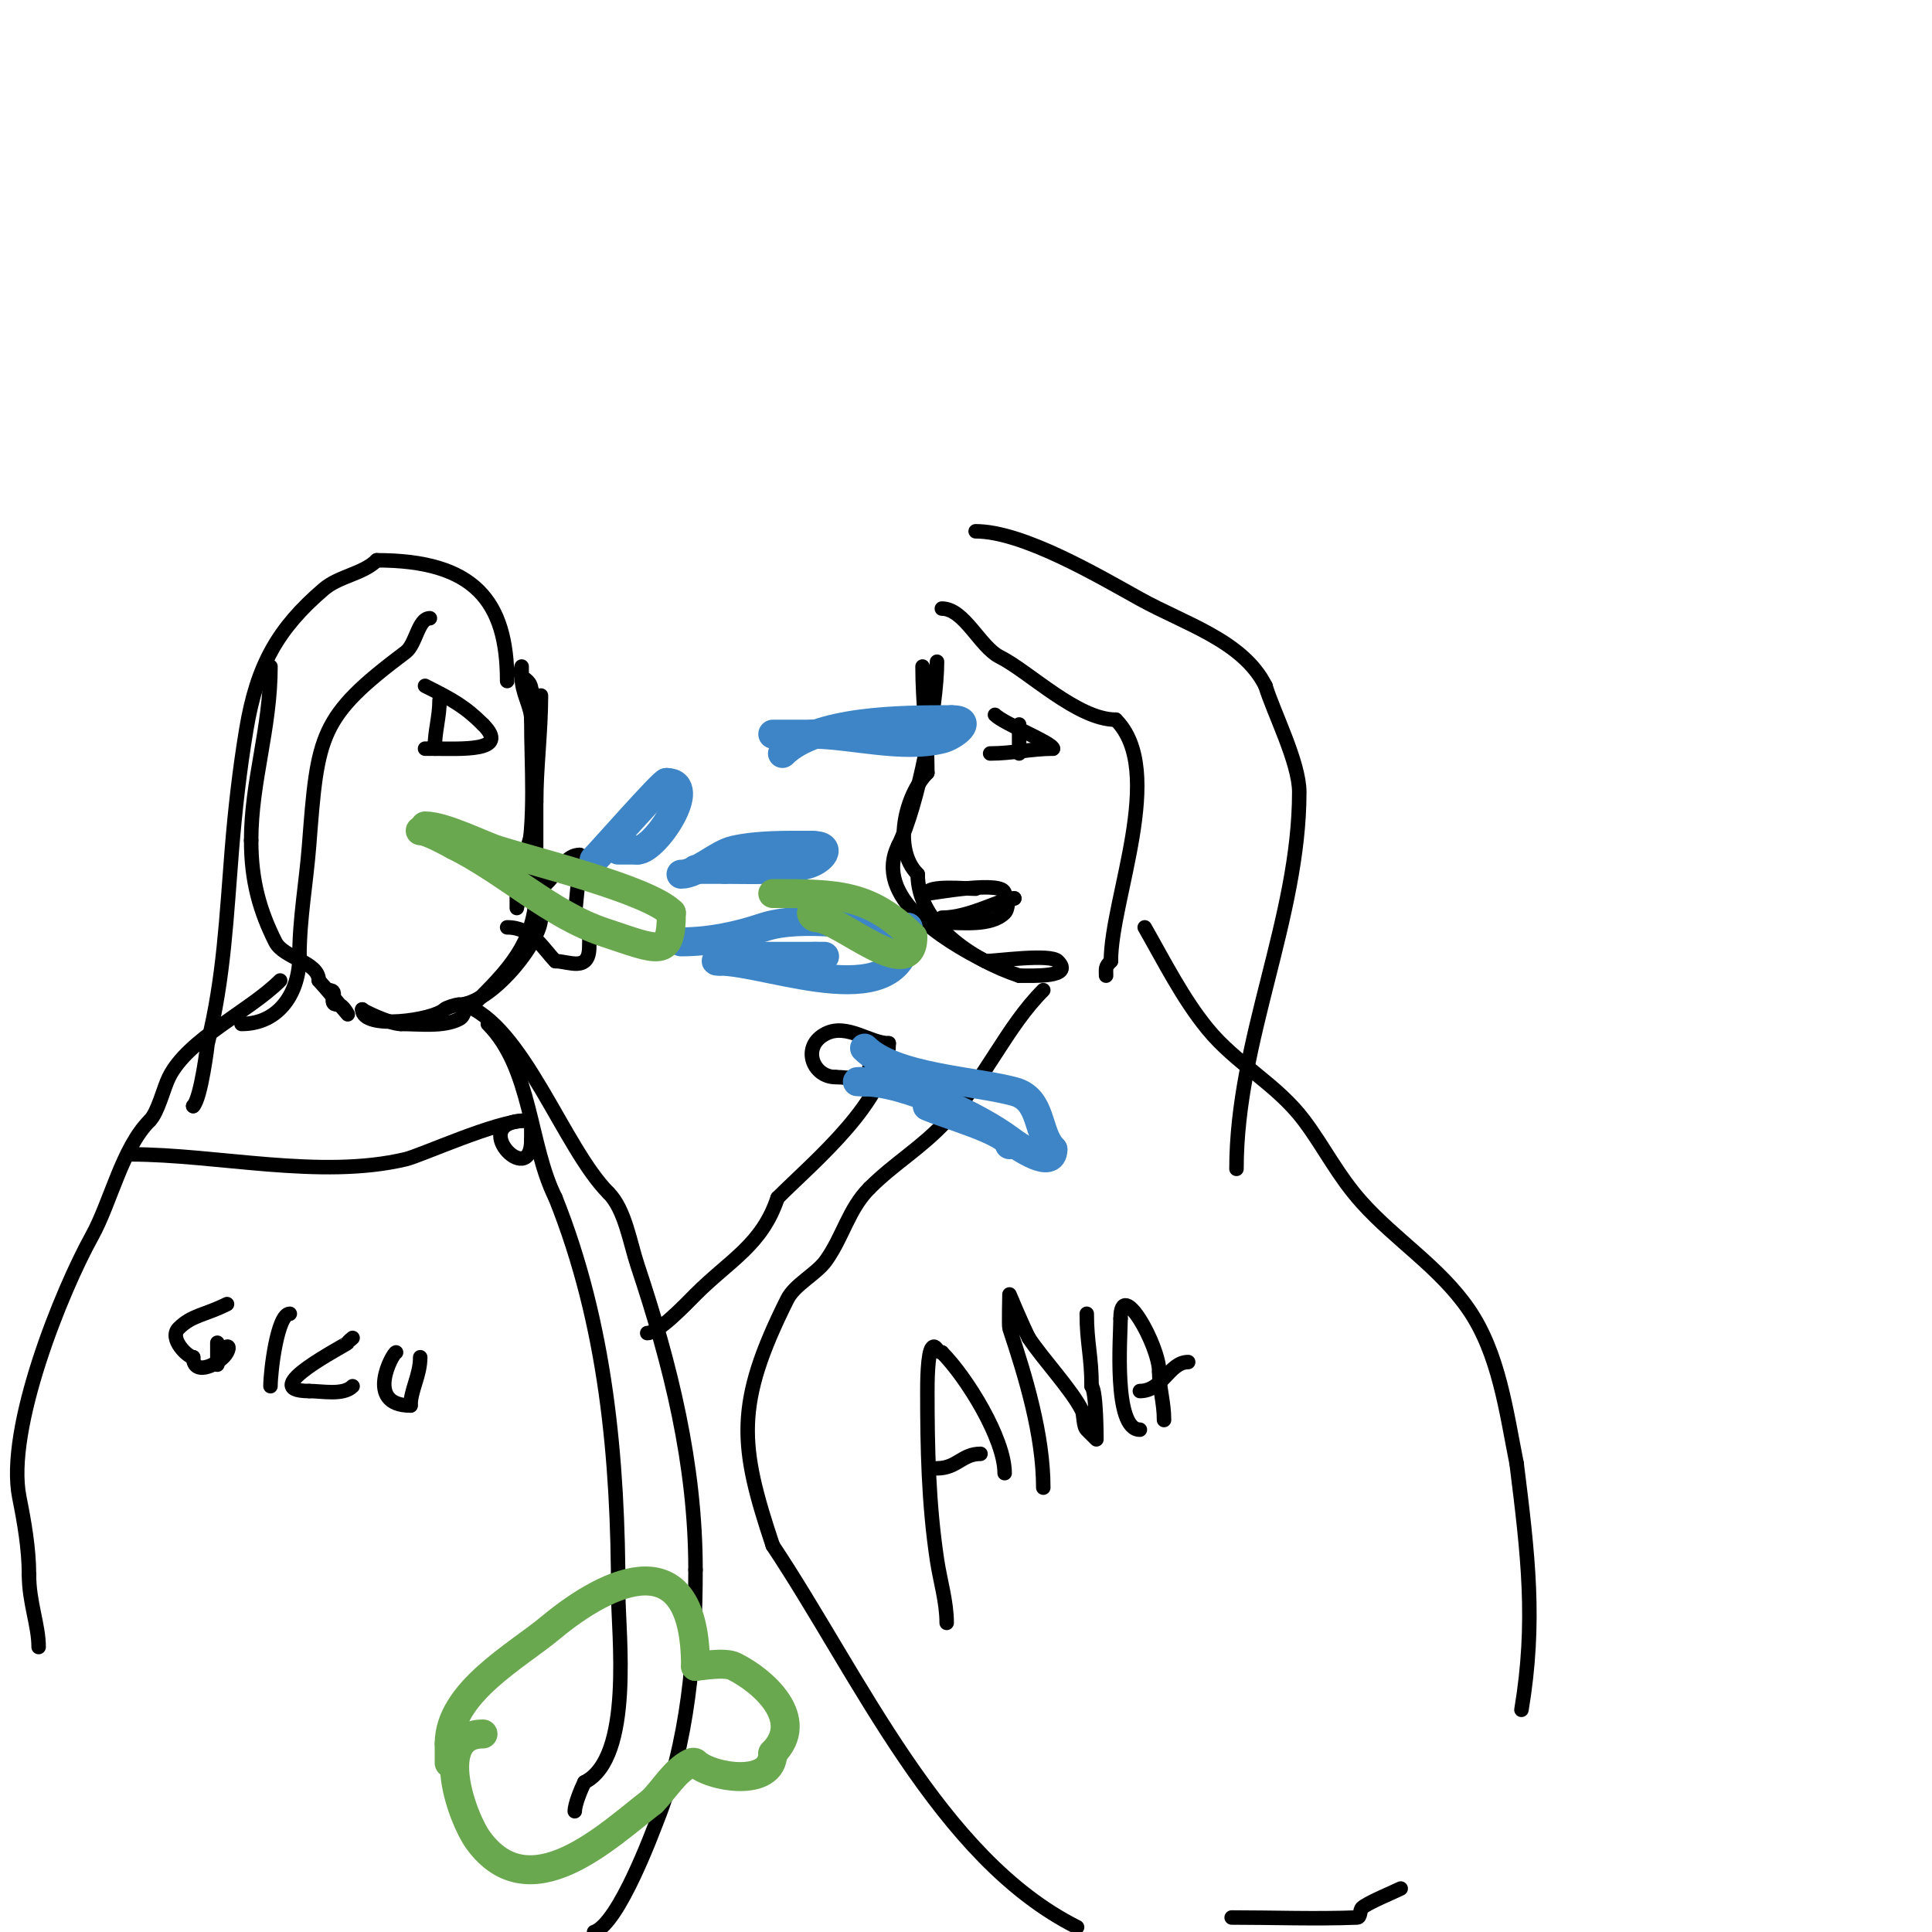 <svg viewBox='0 0 400 400' version='1.1' xmlns='http://www.w3.org/2000/svg' xmlns:xlink='http://www.w3.org/1999/xlink'><g fill='none' stroke='#000000' stroke-width='3' stroke-linecap='round' stroke-linejoin='round'><path d='M112,144c0,7.301 -1,15.351 -1,22'/><path d='M111,166c0,6.349 -4,14.737 -4,19c0,0.2 0,3 0,3c0,0 2,-8.68 2,-9'/><path d='M109,179c1.943,-9.716 1,-20.091 1,-30'/><path d='M110,149c0,-2.809 -2,-5.444 -2,-9c0,-0.667 0,-2 0,-2c0,0 -0.471,1.529 0,2c0.698,0.698 2,1.107 2,3'/><path d='M110,143c2.22,2.22 1,8.811 1,12c0,9.656 0,19.102 0,29'/><path d='M111,184c0,11.383 -6.279,17.279 -13,24'/><path d='M98,208c-2.625,0 -1.167,2.083 -3,3c-3.301,1.651 -8.051,1 -12,1'/><path d='M83,212c-2.382,0 -8.371,-3 -8,-3'/><path d='M75,209c0,4.33 14.781,2.219 17,0c0.333,-0.333 2.333,-1 3,-1'/><path d='M95,208c6.518,0 17,-12.86 17,-18'/><path d='M95,192'/><path d='M110,185c0,-0.471 0.529,-1 1,-1'/><path d='M111,184c3.05,0 5.112,-7 9,-7'/><path d='M120,177c0,4.884 -1,10.538 -1,14'/><path d='M119,191c0.745,0 1.255,1 2,1'/><path d='M121,192c1.318,1.318 1,2.215 1,4c0,5.364 -4.252,3 -7,3'/><path d='M115,199c-2.502,-2.502 -4.741,-7 -10,-7'/><path d='M88,142c5.616,2.808 8.318,4.318 12,8'/><path d='M100,150c5.749,5.749 -4.427,5 -11,5'/><path d='M89,155c-0.333,0 -0.667,0 -1,0'/><path d='M91,145c0,3.458 -1,6.427 -1,10'/><path d='M101,212c9.101,9.101 8.513,25.026 14,36'/><path d='M115,248c10.441,26.102 13,53.914 13,82c0,8.073 3.169,33.916 -7,39'/><path d='M121,369c-0.714,1.428 -2,4.586 -2,6'/><path d='M56,138c0,12.942 -4,23.753 -4,36'/><path d='M52,174c0,8.544 1.856,14.712 5,21c1.707,3.415 9,4.106 9,8'/><path d='M66,203c0.738,0.738 6,7 6,7c0,0 -1.013,-2 -2,-2'/><path d='M70,208c-2.611,0 0.611,-3 -2,-3'/><path d='M58,203c-6.416,6.416 -19.033,12.065 -23,20c-1.133,2.266 -2.281,7.281 -4,9'/><path d='M31,232c-5.75,5.75 -8.079,16.943 -12,24c-6.128,11.03 -17.854,39.73 -15,54c1.009,5.043 2,10.627 2,16'/><path d='M6,326c0,5.811 2,10.451 2,15'/><path d='M96,208c12.301,4.1 20.645,29.645 30,39'/><path d='M126,247c3.395,3.395 4.445,10.335 6,15c6.858,20.575 12,41.125 12,63'/><path d='M144,325c0,17.659 -1.535,35.837 -8,52c-0.679,1.697 -7.836,21.279 -13,23'/><path d='M134,276c2.339,0 7.918,-5.918 10,-8c7.176,-7.176 13.739,-10.217 17,-20'/><path d='M161,248c7.678,-7.678 23,-20.21 23,-32'/><path d='M184,216c-3.899,0 -8.641,-4.18 -13,-2c-5.146,2.573 -2.828,9 2,9'/><path d='M173,223c2.872,0 7,1.256 7,-2'/><path d='M27,239c18.006,0 39.301,5.214 57,1c3.203,-0.763 18.936,-8 25,-8'/><path d='M109,232c-12.687,0 1,14.616 1,4'/><path d='M110,236c0,-1 0,-2 0,-3'/><path d='M47,270c-4.604,2.302 -7.265,2.265 -10,5c-2.131,2.131 1.898,6 3,6'/><path d='M40,281c0,4.327 5.919,1.161 7,-1c1.322,-2.644 -2,-0.416 -2,2'/><path d='M45,282c0,2.337 0,-3.094 0,-4'/><path d='M60,272c-2.558,0 -4,11.852 -4,15'/><path d='M73,277c-0.333,0.333 -0.789,0.578 -1,1c-0.221,0.442 -19.323,10 -8,10'/><path d='M64,288c2.708,0 7.05,0.95 9,-1'/><path d='M82,280c-0.621,0 -6.69,11 3,11'/><path d='M85,291c0,-3.186 2,-6.204 2,-10'/><path d='M89,128c-2.423,0 -2.871,5.403 -5,7c-17.938,13.454 -18.234,17.041 -20,40c-0.593,7.711 -2,15.224 -2,23'/><path d='M62,198c0,7.336 -4.091,14 -12,14'/><path d='M105,141c0,-16.648 -6.888,-25 -27,-25'/><path d='M78,116c-2.831,2.831 -7.756,3.219 -11,6c-9.516,8.156 -13.8,15.802 -16,29c-1.38,8.279 -2.322,16.634 -3,25c-1.113,13.727 -1.641,26.566 -5,40c-0.008,0.031 -1.36,11.36 -3,13'/><path d='M40,229c0,1.333 0,1.333 0,0'/><path d='M194,137c0,9.467 -3.988,29.975 -8,38'/><path d='M186,175c-5.334,10.668 9.504,19.752 18,24'/><path d='M204,199c2.27,0 13.387,-1.613 15,0c3.41,3.41 -5.018,3 -8,3'/><path d='M211,202c-9.984,-3.328 -21,-10.82 -21,-21'/><path d='M190,181c-5.321,-5.321 -2.469,-16.531 2,-21'/><path d='M192,160c0,-7.391 -1,-14.438 -1,-22'/><path d='M195,190c5.871,0 12.428,-4 15,-4'/><path d='M210,186c-1.782,0 -1.033,2.033 -2,3c-2.837,2.837 -8.902,2 -13,2'/><path d='M206,148c1.862,1.862 12,5.858 12,7'/><path d='M218,155c-4.167,0 -8.545,1 -13,1'/><path d='M211,150c0,2 0,4 0,6'/><path d='M208,185l0,0'/><path d='M208,185c0,-2.902 -15.145,0 -16,0'/><path d='M192,185c0,-1.81 8.001,-1 10,-1'/><path d='M195,126c4.642,0 7.882,7.941 12,10c5.988,2.994 16.064,13 24,13'/><path d='M231,149c10.574,10.574 -1,37.136 -1,50'/><path d='M230,199c-1.208,1.208 -1,1.402 -1,3'/><path d='M216,205c-7.609,7.609 -11.928,18.255 -20,27c-5.328,5.772 -10.735,8.735 -16,14'/><path d='M180,246c-4.308,4.308 -5.459,10.042 -9,15c-1.988,2.784 -6.463,4.925 -8,8c-10.913,21.825 -9.905,30.286 -3,51'/><path d='M160,320c17.781,26.672 34.478,64.739 63,79'/><path d='M237,192c4.026,7.046 7.864,14.722 13,21c6.006,7.341 14.331,11.441 20,19c4.256,5.674 6.926,11.363 12,17c6.955,7.727 16.021,13.364 22,22c6.346,9.166 7.85,21.25 10,32'/><path d='M314,303c2.361,18.886 4.043,32.74 1,51'/><path d='M290,391c-1.305,0.653 -7.027,3.027 -8,4c-0.527,0.527 -0.255,1.971 -1,2c-8.66,0.333 -17.333,0 -26,0'/><path d='M196,336c0,-4.384 -1.35,-8.664 -2,-13c-1.765,-11.766 -2,-23.138 -2,-35c0,-1.372 0.012,-8.012 1,-9c0.745,-0.745 0.971,1 2,1'/><path d='M195,280c5.095,5.095 13,17.855 13,25'/><path d='M194,304c4.149,0 5.171,-3 9,-3'/><path d='M216,308c0,-10.869 -3.623,-22.87 -7,-33c-0.152,-0.456 0,-7 0,-7c0,0 2.532,6.064 4,9'/><path d='M213,277c3.06,4.591 8.853,10.705 11,15c0.426,0.852 0.232,3.232 1,4c0.098,0.098 2,2 2,2c0,0 0.014,-9.986 -1,-11'/><path d='M226,287c0,-6.21 -1,-8.988 -1,-15'/><path d='M236,296c-5.542,0 -4,-19.424 -4,-23'/><path d='M232,273c0,-8.697 8,5.593 8,11'/><path d='M240,284c0,3.493 1,6.296 1,10'/><path d='M236,288c4.717,0 6.042,-6 10,-6'/><path d='M202,110c9.762,0 25.308,9.171 34,14c9.277,5.154 21.326,8.653 26,18'/><path d='M262,142c1.629,5.431 7,15.823 7,22c0,26.149 -13,51.374 -13,78'/></g>
<g fill='none' stroke='#3d85c6' stroke-width='6' stroke-linecap='round' stroke-linejoin='round'><path d='M123,178c1.657,-1.657 14.239,-16 15,-16'/><path d='M138,162c6.89,0 -2.319,14 -6,14'/><path d='M132,176c-1.333,0 -2.667,0 -4,0'/><path d='M141,181c3.353,0 7.442,-4.209 11,-5c5.038,-1.119 10.747,-1 16,-1'/><path d='M168,175c4.823,0 2.151,3.212 -1,4c-5.426,1.356 -11.336,1 -17,1'/><path d='M150,180c-2,0 -4,0 -6,0'/><path d='M141,195c6.019,0 11.814,-1.271 17,-3c8.26,-2.753 20.956,0 30,0'/><path d='M188,192c0,19.261 -28.543,7 -39,7'/><path d='M149,199c-5.079,0 18.578,-1 20,-1'/><path d='M169,198c7.345,0 -9.027,0 -11,0'/><path d='M162,156c6.968,-6.968 24.659,-7 35,-7'/><path d='M197,149c4.902,0 0.511,3.372 -2,4c-8.238,2.059 -18.862,-1 -27,-1'/><path d='M168,152c-2.667,0 -5.333,0 -8,0'/><path d='M179,217c6.17,6.17 22.792,6.762 31,9c5.915,1.613 4.612,8.612 8,12'/><path d='M218,238c0,4.18 -6.829,-0.372 -9,-2c-6.374,-4.78 -21.539,-12 -30,-12'/><path d='M179,224c-7.135,0 13,-1.184 13,5'/><path d='M192,229c2.936,1.468 17,5.269 17,8'/></g>
<g fill='none' stroke='#6aa84f' stroke-width='6' stroke-linecap='round' stroke-linejoin='round'><path d='M100,359c-10.529,0 -4.343,17.404 -1,22c10.729,14.752 26.804,-0.926 36,-8'/><path d='M135,373c2.667,-2.667 4.627,-6.313 8,-8c0.298,-0.149 0.764,-0.236 1,0c2.922,2.922 16,5.267 16,-2'/><path d='M160,363c7.015,-7.015 -1.923,-14.962 -8,-18c-2.003,-1.001 -7.241,0 -8,0'/><path d='M144,345c0,-26.389 -17.906,-18.078 -30,-8c-6.994,5.828 -21,13.381 -21,24'/><path d='M93,361c0,1.333 0,2.667 0,4'/><path d='M88,171c4.009,0 11.754,3.975 15,5c7.96,2.514 31.185,8.185 36,13'/><path d='M139,189c0,9.409 -2.349,7.884 -14,4c-11.016,-3.672 -20.046,-12.523 -31,-18'/><path d='M94,175c-1.155,-0.578 -5.363,-3 -7,-3'/><path d='M160,185c13.577,0 20.126,0.126 29,9'/><path d='M189,194c0,10.088 -15.258,-4 -20,-4c-0.471,0 -1,-0.529 -1,-1'/></g>
</svg>